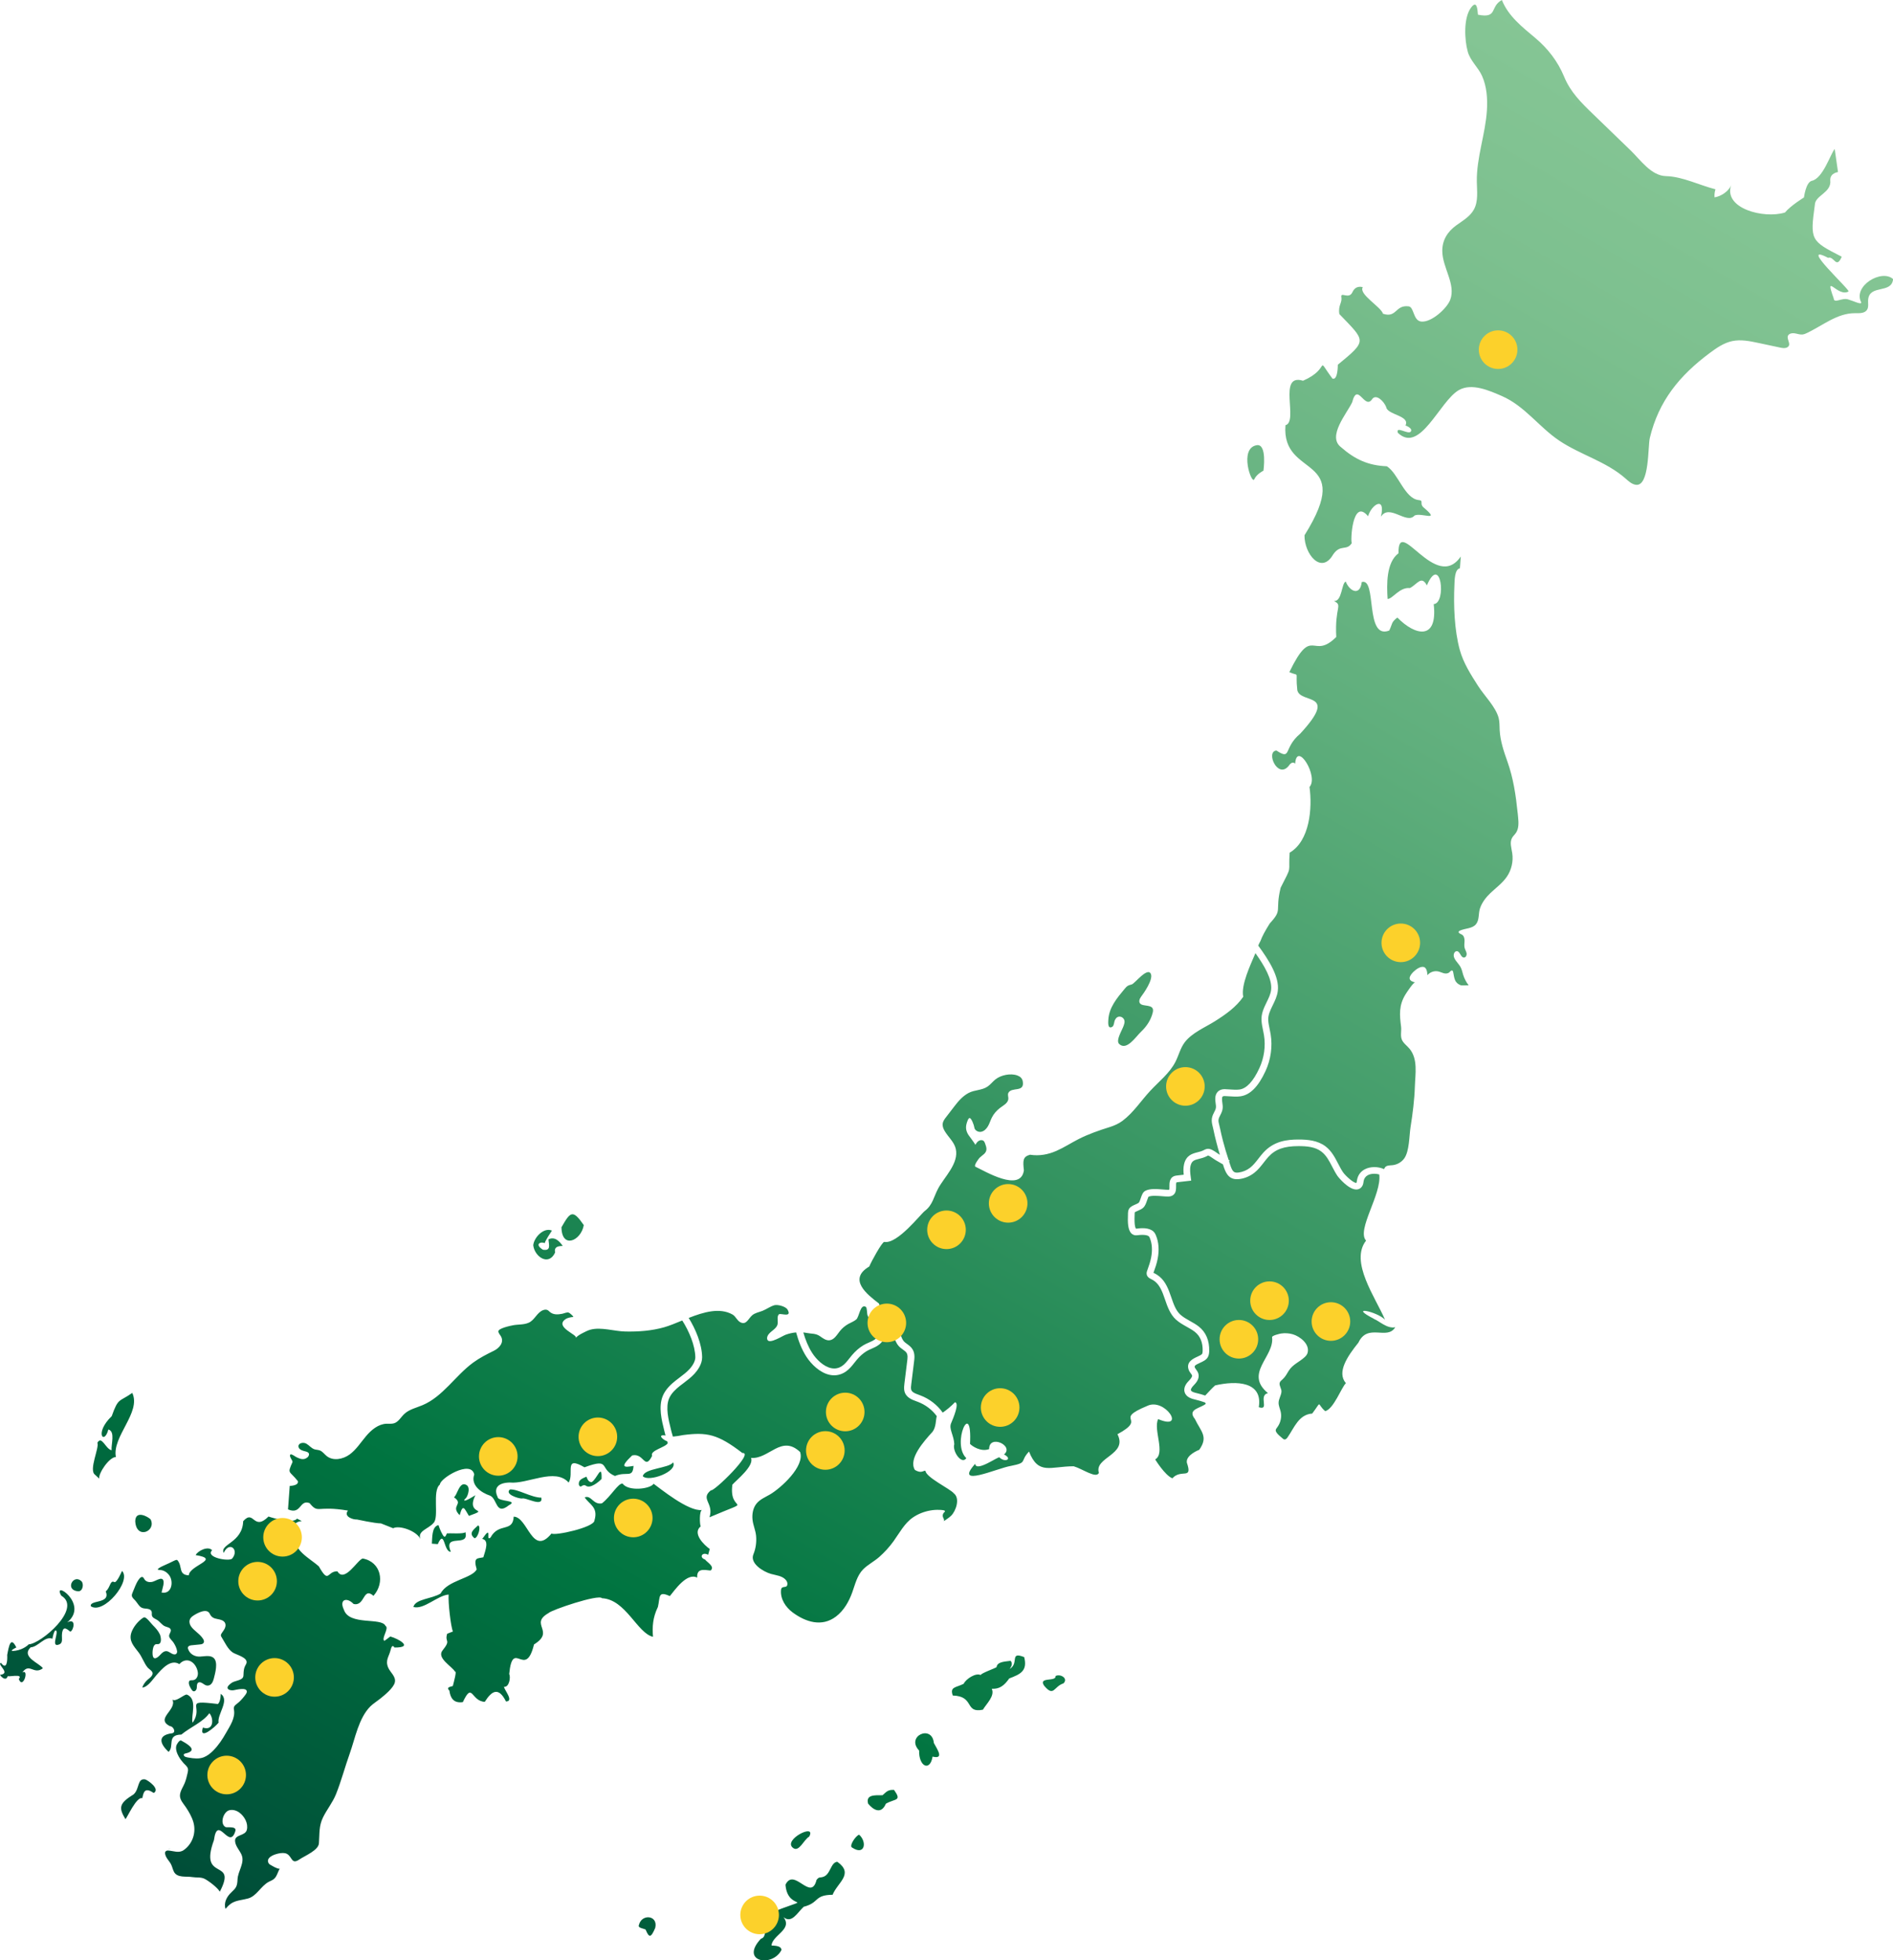 <?xml version="1.0" encoding="UTF-8"?> <svg xmlns="http://www.w3.org/2000/svg" xmlns:xlink="http://www.w3.org/1999/xlink" id="_レイヤー_2" data-name="レイヤー 2" viewBox="0 0 591.36 612.29"><defs><style> .cls-1 { fill: #fcd12b; } .cls-2 { fill: url(#_名称未設定グラデーション_7); } </style><linearGradient id="_名称未設定グラデーション_7" data-name="名称未設定グラデーション 7" x1="121.25" y1="625.59" x2="484.97" y2="-4.39" gradientUnits="userSpaceOnUse"><stop offset="0" stop-color="#004d38"></stop><stop offset=".2" stop-color="#007440"></stop><stop offset=".47" stop-color="#389663"></stop><stop offset=".7" stop-color="#62b07e"></stop><stop offset=".89" stop-color="#7dc08f"></stop><stop offset="1" stop-color="#87c796"></stop></linearGradient></defs><g id="_レイヤー_1-2" data-name="レイヤー 1"><path class="cls-2" d="M47.05,474.55c-.9-.89-4.7-2.95-4.8.54.26,5.91,6.69,3.22,4.8-.54ZM29.69,460.62l1.32,1.21c-.37-1.56,3.1-6.74,5.19-6.76-1.24-6.4,7.99-13.91,5.12-20.02-4.12,2.93-4.33,1.36-6.42,7.27-5.53,5.3-2.36,9.18-1.05,4.16,2.23.62.82,4.69,1.01,6.48-1.87-.35-3.07-4.73-4.44-2.34.69,1.52-2.79,8.51-.74,9.99ZM148.25,480.45c1.06-.09,2.14-3.75,1.08-4.01-1.28,1.24-3.13,2.42-1.08,4.01ZM145.38,478.53c-.35.66-5.13.3-5.76.39-.25.35-.51,1.82-1.3.5-.8-1.32-1.34-3.08-1.34-3.08-2.19.44-1.92,4.21-2.07,5.8l1.85.14c2.21-4.94,1.8,2.53,4.07,2.38-2.51-6.06,5.87-1.08,4.55-6.14ZM148.52,467s-3.35,2.14-3.46,1.61c-.11-.53.69-.25,1.21-2.29.52-2.05-.56-2.5-.56-2.5-2.27-1.36-2.91,3.48-3.93,3.8,3.32,2.31-1.25,2.53,1.82,5.64,1.05-3.89,1.53-1.92,2.89.21,7.06-2.59-1.25.06,2.03-6.47ZM38.12,490.64s-1.72,4.11-2.49,3.46c-1.26-.6-1.2,1.87-2.6,2.94,1.65,4-5.11,2.56-4.66,4.64,3.94,2.72,12.84-7.91,9.75-11.04ZM24.4,497.02c1.56.06,1.82-2.41,1.05-3.14-2.52-2.44-5.33,2.77-1.05,3.14ZM19.17,498.4c6.64,3.97-6.5,15.09-10.2,15.18,0,0-1.46,1.6-4.17,2-2.71.4.3-1.02.3-1.02-1.76-3.62-2.31-.51-2.85,2.32.1,1.8-.11,4.94-1.97,2.46-1.34.55,3.31,3.33-.28,3.78.37.63,1.9,2.15,2.43.33-.23.48,5.08-.89,3.43.96,1.32,3.51,3.36-3.34,1.12-2.04,2.24-3.17,3.54.86,6.42-1.31-1.07-1.62-6.92-3.52-3.84-6.53,2.42-.15,4.44-3.64,6.82-2.7.02-.3.49-2.57,1-2.61,1.12.29-1.21,4.56.42,4.57,2.61-.36.95-2.53,1.83-4.63.55-1.37,2.06.37,2.35.47,1.03-.4,1.96-4.42-.98-2.9,7.01-5.73-4.91-13.53-1.84-8.32ZM347.39,320.75c.07-.04.14-.08.19-.13.48-.45.44-1.48.71-2.02.34-.69.89-1.2,1.71-1.05.64.11,1.17.65,1.28,1.29.08.47-.06.94-.21,1.39-.54,1.63-2.49,4.53-1.53,5.76,2.36,2.42,5.26-2.19,6.94-3.77,1.73-1.63,3.1-3.7,3.64-6.02.47-1.99-1.17-1.96-2.67-2.22-.48-.08-1.01-.19-1.31-.58-.46-.59-.14-1.46.31-2.06.91-1.18,3.81-5.38,3.09-7.11-.98-2.35-4.94,2.84-5.94,3.22-.37.14-.77.19-1.12.37-.45.22-.8.61-1.12,1-2.44,2.93-4.96,5.89-5.13,9.81-.03.66-.24,2.83,1.15,2.13ZM182.37,382.64c-3.46-4.99-4.18-4.21-6.97.68.08,6.87,6.12,4.27,6.97-.68ZM173.4,391.21c-.33-1.82.9-2.01,2.39-2.06-1.02-1.49-2.53-3.05-4.46-2.04.13,1.73.88,3.65-1.73,3.22-2.7-1.68-.78-2.67.6-2.04-.12-.46,2.22-3.93,2.22-3.93-2.46-1.1-5.55,2-5.84,4.56.4,3.6,4.82,6.66,6.83,2.29ZM45.45,555.79c-2.64-.53-1.78,2.88-3.69,4.64-4.62,2.85-4.71,4.19-2.58,7.74.49-.3,3.49-7.18,5.28-6.53.41-2.15.87-3.44,3.58-1.63,2.06-1.26-1.77-3.92-2.59-4.21ZM391.81,149.71c.8-1.73,2.88-2.69,2.88-2.69,0,0,1.21-8.51-2.09-7.97-5.65.92-1.58,12.39-.79,10.66ZM90.51,464.1l-.54,7.33c4.19,1.81,3.54-3.18,6.73-1.96,2.9,3.48,1.97.65,12,2.34-1.48,1.88,1.62,2.87,2.81,2.78,0,0,5.63,1.22,7.5,1.22l3.8,1.51c1.94-1.03,7.31.82,8.52,3.35-.96-2.55,2.45-3.07,4.09-4.99,1.85-1.73-.5-10.03,2.01-12.02-.04-1.9,9.73-7.85,10.72-3.12-1.2,3.31,2.14,5.68,4.98,6.62,2.27,1.05,1.73,6.27,5.81,3,3.31-1.7-3.38-1.03-3.49-2.6-1.27-2.69,0-4.44,3.79-4.52,5.49.59,14.19-4.76,18.4.02,1.82-2.93-1.63-8.58,4.95-4.77,8.38-3.09,4.4.54,9.51,2.71,3.74-1.57,5.54.84,5.81-3.15-2.88.51-4.53.62-.43-3.27,3.76-.88,3.84,4.83,6.24.13-.79-1.7,4.16-2.61,4.88-3.96-.06-.19-.11-.41-.17-.6-.95-.2-3.5-2.23-.52-1.8-.06-.22-.13-.41-.18-.64l-.2-.8c-.84-3.35-1.88-7.51-.48-10.92.88-2.12,2.61-3.68,4.03-4.8.4-.31.8-.62,1.2-.92,1.14-.86,2.22-1.68,3.12-2.66,1.15-1.26,1.82-2.63,1.81-3.68-.04-3.67-1.98-8.22-4.08-11.5-2.03.83-3.95,1.64-5.64,2.12-3.94,1.12-8.06,1.41-12.15,1.33-3.44-.07-7.55-1.47-10.87-.58-.83.22-1.61.63-2.37,1.02-.81.42-1.64.86-2.24,1.55.81-.93-6.72-3.33-3.25-5.81.7-.5,1.59-.62,2.44-.73.33-.04-1.12-1.29-1.39-1.36-.66-.17-1.43.26-2.06.38-1.36.26-2.77.36-3.89-.63-.2-.18-.38-.38-.61-.51-.4-.22-.9-.18-1.34-.04-2.02.69-2.69,3.13-4.6,3.96-1.54.68-3.22.49-4.84.79-.8.15-4.78.96-4.64,1.97.08.61.59,1.06.87,1.61.97,1.92-.73,3.64-2.27,4.39-2.23,1.09-4.45,2.22-6.46,3.69-5.6,4.1-9.45,10.62-15.84,13.31-1.97.83-4.19,1.3-5.73,2.78-1.04.99-1.77,2.44-3.15,2.87-.76.24-1.57.11-2.37.14-2.57.11-4.74,1.93-6.39,3.89-1.66,1.96-3.05,4.2-5.13,5.72-2.08,1.51-5.15,2.1-7.15.49-.74-.59-1.3-1.45-2.19-1.77-.52-.19-1.1-.17-1.63-.34-.99-.32-1.65-1.25-2.55-1.76-.9-.51-2.44-.24-2.46.79-.02.78.84,1.27,1.6,1.47.95.26,2.08.41,1.58,1.55-.2.46-.81.82-1.27.95-.92.25-1.86-.21-2.66-.61-.26-.13-1.43-1.01-1.74-.78-.65.48.81,1.95.62,2.4-1.66,3.79-1.06,2.48,1.69,5.93.34,1.48-2.57,1.49-2.57,1.49ZM184.83,462.91c-1.23.08-1.5-1.62-1.66-1.69-.9.47-2.64.83-2.31,2.62.68,1.21.93-.43,2.11.16,1.37,1.15,4.2-1.24,4.96-2.09.14-5.22-1.47.16-3.09,1ZM163.01,468.05c1.15-.52,6.68,2.89,6.11-.28-3.2-.03-7.28-2.71-9.8-2.57-1.78,1.46,2.51,2.85,3.7,2.84ZM200.81,461.07c1.83,1.95,10.98-1.45,9.47-4.32-1.29,1.87-9.01,1.82-9.47,4.32ZM121.87,511.18s-1.77,1.32-1.77,1.32c-1.15-.59,1.58-4.02.34-4.66-1.2-2.79-11.36.02-13.02-5.09-1.53-3.17.89-4.02,3.03-1.78,3.61.86,2.9-5.48,6.22-2.54,3.7-4.14,2.38-10.63-3.38-11.66-1.65.47-5.68,7.74-7.89,4-3.33-.05-2.56,4.15-5.8-1.55-2.58-2.33-8.87-5.55-6.59-9.08-1.57-1.51-2.3-4.78,1.27-5.05l-1.51-.78c-1.02,1.66-7.46-.12-8.88-.65-4.82,4.77-4.49-2.42-7.92,1.46-.23,6.79-7.38,7.13-6.09,9.9,1.74-3.8,4.94-1.01,2.66,1.76-.88,1.02-8.56-.31-6.28-2.59-1.24-1.4-4.43.13-5.14,1.52,8.12,1.3-1.96,3.15-2.14,6.32-3.37-.15-1.87-2.83-3.56-4.73-.23-.25-.84.08-1.06.18-.49.22-.96.47-1.44.7-.52.24-1.04.47-1.56.71-.5.24-1.03.44-1.49.75-.12.08-.59.35-.57.52.03.23.68.2.85.21,1.19.11,2.27.88,2.89,1.91,1.22,2.05.49,5.74-2.57,5.12-.02,0,.53-2.12.56-2.3.09-.58.26-1.74-.49-1.97-.19-.06-.41-.03-.6.01-.93.23-1.7.84-2.67.98-.78.11-1.66-.13-2.1-.78-.14-.2-.23-.44-.4-.62-.91-.92-2.22,1.92-2.47,2.53-.3.74-.6,1.49-.91,2.23-.11.27-.22.54-.21.83.02.63.59,1.08,1.02,1.54.53.57.9,1.26,1.44,1.82.63.65,1.18.68,2.01.76.63.06,1.4.19,1.69.83.19.42,0,.92.13,1.37.19.69,1.01.95,1.62,1.33.91.57,1.5,1.61,2.5,2.01.66.27,1.57.35,1.75,1.04.19.74-.62,1.33-.5,2.07.12.73.98,1.35,1.36,1.95.52.82.98,1.7,1.12,2.67.05.34-.06.72-.35.91-.2.13-.44.14-.67.1-.84-.15-1.48-.97-2.34-1-.74-.03-1.36.54-1.85,1.09-.96,1.07-2.29,1.95-2.44-.09-.05-.68.01-1.37.18-2.04.12-.48.38-1.02.86-1.13.23-.05.47,0,.7-.02,1.27-.15.84-2.35.53-3.05-.5-1.1-1.37-2.05-2.22-2.89-.51-.5-1.93-2.47-2.64-2.43-.18.01-.34.1-.48.2-1.49.99-2.95,2.81-3.54,4.49-.94,2.72.8,4.34,2.3,6.35,1.04,1.39,1.62,3.19,2.67,4.53.72.91,2.35,1.38,1.3,2.79-.32.43-.78.74-1.18,1.09-.72.64-1.46,1.55-1.68,2.5,1.78-.24,3.23-2.56,4.33-3.82,1.62-1.84,4.46-5.27,7.23-3.52.88-1.01,2.18-1.52,3.45-.92,1.29.61,2.11,2.08,2.31,3.45.13.87-.17,1.87-.93,2.31-.82.47-1.67-.17-1.85.77-.14.76.49,1.88.92,2.46.13.17.27.34.48.4.43.14.86-.28.99-.71s.06-.91.15-1.35c.05-.22.14-.45.32-.59.22-.18.54-.19.82-.1.91.3,1.47,1.23,2.56.93.9-.25,1.32-1.27,1.55-2.17.41-1.62,1.41-5.07-.05-6.4-.4-.36-.94-.52-1.48-.58-.93-.09-1.87.11-2.8.15-1.61.06-3.12-.73-3.69-2.31-.07-.19-.12-.39-.07-.58.12-.47.7-.61,1.18-.65.84-.08,1.68-.17,2.52-.25.33-.03.68-.07.96-.27,1.31-.93-1.41-3.12-2.02-3.66-1.06-.93-2.48-2.09-2.1-3.69.14-.57.6-1.01,1.09-1.34,1.3-.87,4.3-2.49,5.18-.63.52,1.11,1.23,1.45,2.45,1.66.93.16,2.01.43,2.37,1.3.23.54.1,1.16-.16,1.69-.26.52-.64.97-.95,1.46-.13.21-.26.45-.23.7.02.18.12.35.22.5,1.01,1.61,1.86,3.65,3.45,4.77,1,.7,4.76,1.53,4.34,3.28-.08.33-.28.62-.44.92-.41.8-.47,1.72-.5,2.61-.01.35-.02.72-.2,1.03-.51.87-2.51,1.04-3.36,1.57-.48.3-1.69,1.2-1.4,1.82.27.58,1.34.67,1.85.58.77-.13,4.38-1.09,4.13.58-.04.26-.19.49-.34.71-.6.85-1.29,1.64-2.04,2.36-.75.72-1.89,1.13-1.65,2.3.56,2.65-1.21,5.17-2.44,7.35-1.11,1.97-2.37,3.88-3.97,5.5-.86.88-1.84,1.67-2.98,2.13-1.45.59-3.17.39-4.68.12-.53-.1-1.67-.2-1.59-.98.03-.29.93-.41,1.13-.48,1.61-.5,1.82-1.29.4-2.41-.72-.57-1.52-1.02-2.32-1.46-.53-.29-1.32,1.06-1.47,1.43-.44,1.13.16,2.61.72,3.6.41.72.92,1.38,1.47,2,.48.54,1.19,1.03,1.37,1.76.1.43,0,.87-.09,1.3-.24,1.05-.49,2.1-.88,3.1-.49,1.24-1.48,2.58-1.52,3.93-.04,1.41,1.07,2.55,1.81,3.64.98,1.46,1.88,3,2.38,4.69.94,3.23-.21,6.77-2.99,8.74-1.53,1.08-3.18.26-4.85.15-.68-.04-1.1.35-.99,1,.22,1.34,1.25,2.14,1.85,3.29.38.73.52,1.56.89,2.3,1.02,2.05,3.84,1.39,5.71,1.7,1.28.22,2.68-.04,3.85.53,1.28.62,4.16,2.83,4.79,4.04,5.65-10.76-6.7-2.81-1.83-16.1,1.13-8.37,4.81,3.45,6.69-2.85.49-1.66-2.64-.97-3.1-1.25-1.84-1.1-.62-4.72,1.14-5.22,1.1-.32,2.32.04,3.24.73,1.57,1.17,2.82,3.38,2.3,5.39-.52,1.97-3.83,1.35-3.67,3.51.12,1.58,1.37,2.79,1.99,4.17,1.17,2.59-1.11,5.12-1.22,7.8-.09,2.16-.46,2.65-1.92,4.01-1.41,1.31-2.45,3.2-1.84,5.17,2.31-2.79,3.8-2.41,6.99-3.23,2.73-.7,4.04-3.9,6.53-5.22.54-.29,1.14-.49,1.61-.88.97-.81,1.17-2.2,1.85-3.27-.28.44-3.22-1.21-3.41-1.5-1.49-2.17,2.74-3.39,4.36-3.35.43,0,.87.07,1.25.27,1.7.89,1.39,3.47,3.89,1.76,1.71-1.17,6.12-2.91,6.12-5.17.22-2.92-.05-5.29,1.28-7.99,1.22-2.49,3.02-4.66,4.05-7.24,1.66-4.14,2.78-8.46,4.28-12.66,1.71-4.78,2.78-11.08,6.48-14.79.91-.87,2-1.54,2.99-2.33,1.37-1.09,4.18-3.35,4.62-5.1.47-1.87-1.46-3.15-2.09-4.71-.94-2.33.3-3.38.8-5.52.49-2.09,1.17-.7,1.17-.7,6.27.06,1.17-2.79-1.31-3.45ZM329.74,523.49c.27,1.88-5.48.14-3.57,3,3.09,3.71,2.97.26,6.04-.71,1.63-1.54-.97-3.11-2.47-2.29ZM376.69,438.43c-.07-.11-.16-.24-.26-.39-.94-.34-1.91-.63-2.93-.87-1.04-.24-2.98-.68-3.45-2.42-.44-1.63.86-2.99,1.41-3.56.29-.3,1.04-1.09.93-1.58-.04-.18-.21-.4-.39-.64-.24-.33-.52-.7-.68-1.18-.82-2.41,1.39-3.43,2.72-4.04.57-.26,1.34-.61,1.5-.9.12-.22.15-.58.16-.89.08-2.64-.75-4.65-2.46-5.99-.76-.59-1.61-1.07-2.51-1.57-1.16-.65-2.35-1.31-3.4-2.27-1.81-1.65-2.64-4.07-3.37-6.2-.22-.64-.44-1.28-.67-1.87-.84-2.11-1.8-3.7-3.74-4.58-1.57-.71-1.44-1.84-1.23-2.46l.11-.31c.48-1.35.93-2.62,1.18-3.97.43-2.3.3-4.34-.41-6.06-.08-.19-.18-.42-.29-.51-.38-.33-1.33-.66-3.73-.35-.63.08-1.21-.1-1.68-.52-1.18-1.09-1.24-3.52-1.13-5.99v-.36c.02-.36.04-.89.35-1.4.41-.67,1.18-1,1.93-1.33.41-.18.93-.4,1.11-.59.2-.21.43-.89.6-1.38.33-.97.65-1.89,1.41-2.3,1.41-.76,3.58-.59,5.5-.43.64.05,1.2.1,1.69.1.22,0,.3-.04.3-.04.07-.12.07-.71.06-1.06-.01-1-.04-3.09,2.22-3.35l2.25-.26c-.11-1.04-.16-2.16.1-3.27.66-2.84,2.63-3.34,4.21-3.74.61-.15,1.24-.32,1.82-.6l.2-.1c.23-.12.52-.28.88-.35,1.08-.23,2.25.6,3.2,1.27.22.15.41.3.56.38l.32.18c-.39-1.29-.75-2.58-1.08-3.87-.34-1.34-.68-2.7-.95-4.06-.05-.23-.11-.48-.17-.74-.21-.84-.45-1.78-.29-2.72.14-.81.46-1.42.74-1.97.34-.66.58-1.13.53-1.85-.01-.22-.05-.46-.08-.72-.15-1.08-.36-2.57.51-3.61.53-.64,1.38-.99,2.43-.95.52.01,1.03.05,1.54.09,1.02.07,1.98.14,2.93.02,2.22-.29,4.32-2.54,6.23-6.67,1.49-3.23,2-6.89,1.44-10.31-.08-.51-.19-1.01-.29-1.51-.21-1-.42-2.03-.48-3.1-.12-2.15.76-3.94,1.6-5.67.64-1.3,1.24-2.53,1.4-3.86.4-3.28-2.08-7.51-4.9-11.48-1.55,3.68-4.57,9.94-3.81,13.63-2.23,3.24-5.53,5.54-8.8,7.61-3.11,1.96-7.3,3.66-9.53,6.68-1.32,1.78-1.83,4.02-2.83,5.99-1.83,3.61-5.18,6.16-7.93,9.14-2.88,3.11-5.23,6.79-8.66,9.35-1.2.89-2.59,1.5-4.02,1.94-3.31,1.04-6.62,2.18-9.71,3.76-2.31,1.18-4.49,2.61-6.86,3.65-2.62,1.16-5.41,1.67-8.26,1.21-2.28.62-2.26,1.85-1.92,4.88-1,7.06-12.31.17-15.1-1.11-.72-.33,1.01-2.57,1.27-2.83.83-.83,2.13-1.35,2.13-2.71,0-.59-.21-1.15-.41-1.7-.11-.31-.24-.64-.49-.85-.42-.35-1.07-.28-1.53.01-.46.3-.77.77-1.06,1.23.1-.15-1.98-2.85-2.15-3.12-1.04-1.65-.87-2.97-.16-4.66.1-.24.24-.49.48-.58.57-.22,1.48,2.33,1.52,2.85.07.96,1.18,1.6,2.13,1.43.95-.17,1.69-.94,2.17-1.78.48-.84.75-1.78,1.18-2.64.59-1.19,1.45-2.16,2.49-2.98.94-.75,2.54-1.48,2.67-2.84.06-.64-.28-1.32,0-1.89,1.01-2.03,5.12,0,4.51-3.6-.16-.96-.8-1.54-1.69-1.86-2.09-.77-5.11-.15-6.82,1.2-.86.68-1.53,1.59-2.43,2.22-1.79,1.26-4.05,1.03-5.95,2.02-1.83.96-3.2,2.53-4.44,4.15-.88,1.14-1.75,2.28-2.63,3.42-.46.59-.93,1.22-1.05,1.96-.13.8.17,1.6.57,2.3,1.11,1.94,3.02,3.47,3.51,5.65,1.02,4.55-3.55,8.74-5.5,12.37-1.36,2.52-1.7,5.15-4.17,7.02-1.3.98-8.6,10.47-12.66,9.67-.67-.05-4.04,6.07-4.7,7.69-6.81,4.01-.56,8.8,2.95,11.49.88.67-.95,4.55-1.74,4.9-1.1.47-1.23-.06-1.72-1.08-.25-.54-.12-2.44-.57-2.71-1.74-1.04-2.05,3.17-2.98,3.94-.74.61-1.66.94-2.5,1.41-1.01.57-1.92,1.34-2.64,2.25-.92,1.17-1.77,2.7-3.24,2.84-1.07.1-2.02-.61-2.89-1.23-1.42-1-2.59-.74-4.17-1.06-.37-.08-.74-.11-1.1-.15.66,2.25,1.52,4.46,2.78,6.41,1.27,1.96,3.51,4.24,5.96,4.74,1.23.25,2.33.02,3.39-.7.86-.58,1.53-1.44,2.25-2.35.27-.34.53-.68.81-1,1.07-1.26,2.25-2.3,3.53-3.08.57-.35,1.17-.62,1.78-.88.73-.32,1.42-.62,1.99-1.08.8-.65,1.12-1.51,1.49-2.5.23-.61.46-1.24.83-1.89.39-.69.97-1.14,1.63-1.29.45-.1,1.14-.1,1.9.44.46.33.84.81,1.17,1.45.34.68.57,1.38.78,2.06.3.95.58,1.85,1.15,2.47.25.27.59.52.95.78.6.43,1.28.93,1.74,1.69.8,1.32.6,2.83.44,4.04l-.85,6.88c-.07.56-.13,1.08-.05,1.54.16.87,1.08,1.26,2.46,1.76l.4.15c2.88,1.07,5.35,3.02,7.02,5.39,1.24-.84,2.53-1.9,3.83-3.24,1.47.26-.51,4.87-1.23,6.61-.72,1.73.91,3.79,1.01,6.48-.69,2.25,2.36,6.57,3.76,4.37-4.77-4.54,1.92-18.97,1.16-4.46.55.64,3.38,2.63,5.98,1.63-.06-4.75,7.94-1.04,4.64,1.68,2.8,1.42.32,2.64-1.41.94-.05-.63-7.37,4.78-7.59,1.97-6.93,7.73,6.97,1.34,11.12.67,5.43-1.07,2.69-1.33,5.69-4.49,2.94,7.44,6.6,4.62,13.95,4.6,2.77.8,7,3.94,7.88,2.07-1.56-4.92,9.11-5.63,5.8-12.08,9.65-5.23-1.67-4.28,9.29-8.84,5.52-2.7,12.35,7.87,3.42,4.12-1.61,3.21,2.39,10.69-.93,12.59,0,0,3.05,4.99,5.37,5.9,2.77-3.08,6.41.66,4.53-4.88-.42-2.41,3.87-4.03,3.87-4.03,2.91-4.13.53-5.67-1.37-9.63-2.56-3.17,2.06-3.36,3.48-4.8ZM315.41,521.25c1.34-1.59.28-2.52.28-2.52-1.25.23-4.19.15-4.36,1.95-.12.28-4.94,1.93-4.97,2.5-1.46-.8-4.56,1.15-5.32,2.73-2.49,1.25-4.36.89-3.4,3.66,6.94.2,3.58,5.61,9.41,4.43,1.07-1.82,3.83-4.31,2.77-6.54,2.42.12,3.83-.93,5.46-3.22,3.37-1.3,5.8-2.27,4.67-6.67-4.72-1.88-1.47,1.96-4.54,3.69ZM297.96,466.41c-1.13-1.4-8.77-5-8.86-7.05-.74-.06-1.26.95-3.29-.24-2.15-3.49,2.89-9.04,5.53-11.95,1.12-1.51.96-3.66,1.29-4.83,0,0,.02,0,.02-.01-1.42-1.97-3.52-3.59-5.96-4.5l-.38-.14c-1.44-.52-3.41-1.23-3.81-3.35-.14-.77-.05-1.52.03-2.18l.85-6.89c.13-.98.26-2-.16-2.69-.24-.4-.69-.73-1.17-1.07-.43-.31-.88-.63-1.27-1.06-.88-.97-1.25-2.13-1.6-3.26-.2-.63-.38-1.22-.65-1.74-.17-.34-.35-.57-.53-.7-.11-.08-.19-.11-.22-.1-.03,0-.14.07-.25.27-.28.5-.48,1.03-.69,1.59-.42,1.12-.89,2.38-2.13,3.39-.79.64-1.64,1.01-2.47,1.37-.51.22-1.03.44-1.52.74-1.08.66-2.1,1.56-3.02,2.65-.26.31-.51.62-.76.94-.78,1-1.6,2.03-2.72,2.8-1.53,1.04-3.21,1.38-4.99,1.02-3.09-.63-5.8-3.33-7.31-5.65-1.52-2.35-2.49-4.99-3.22-7.61-1.09.09-2.17.33-3.25.72-1.01.36-4.95,2.94-5.69,1.64-.19-.35-.16-.78-.01-1.15.59-1.52,2.7-2.09,3.13-3.66.24-.89-.14-1.88.16-2.75.07-.2.18-.4.37-.49.66-.32,4.08,1.14,2.61-1.44-.57-.99-3.12-1.67-4.16-1.35-1.29.39-2.39,1.23-3.63,1.73-1.12.45-2.4.63-3.3,1.44-1.2,1.07-1.79,3.06-3.61,2.16-1.09-.54-1.45-1.85-2.49-2.44-4-2.25-9.02-.77-13.69,1.07,2.08,3.34,4.15,8.09,4.2,12.28.02,2.17-1.47,4.14-2.36,5.12-1.03,1.13-2.24,2.04-3.41,2.93-.39.29-.78.59-1.17.89-1.21.96-2.7,2.27-3.39,3.95-1.14,2.76-.19,6.56.57,9.6l.2.81c.13.53.28.99.43,1.48,1.13-.1,2.18-.26,3.11-.47,7.54-.99,10.9-.31,18.59,5.59,3.95-.31-9.13,12.32-9.79,11.63-3.5,2.74.97,3.97-.48,8.45,14.91-6.39,5.88-.86,7.15-10.19,1.36-1.51,6.84-5.84,5.83-8.35,5.63.45,9.46-7.39,15.32-1.85,1.55,4.46-6.06,11.32-9.44,13.28-1.43.83-3.03,1.48-4.1,2.75-1.18,1.4-1.52,3.36-1.31,5.18.19,1.69.93,3.23,1.1,4.93.19,1.97-.08,4-.84,5.83-1.17,2.85,3.12,5.43,5.48,6.1,1.62.46,3.51.58,4.62,1.85.31.35.54.8.53,1.28-.04,1.26-1.02.73-1.66,1.17-.25.17-.32.51-.34.81-.23,2.71,1.43,5.29,3.61,6.91,4.1,3.04,9.16,4.66,13.58,1.29,2.44-1.86,4.02-4.64,5.06-7.52.89-2.46,1.5-5.26,3.39-7.19,1.48-1.5,3.46-2.48,5.06-3.89,1.66-1.47,3.16-3.12,4.46-4.92,1.88-2.62,3.42-5.62,6.09-7.44,1.59-1.08,3.44-1.8,5.33-2.14.95-.17,1.92-.25,2.89-.2.45.02,2.43,0,1.51.78-.43.36-.58,1-.37,1.51.19.44.43.73.29,1.22.75-.54,1.56-1.03,2.23-1.67,1.49-1.44,2.9-5.42.86-7.01ZM287.13,546.75c-.16,4.97,3.41,6.71,4.2,1.9,3.63.89,1.59-2.1.4-4.25-.56-5.9-8.87-2.13-4.6,2.36ZM429.26,411.94c-8.41-4.3.95-2.31,3.41.25-2.98-6.96-11.09-18.1-5.92-24.7-3.06-3.33,4.95-14.49,4.12-20.66-1.23-.35-2.6-.29-3.55.21-.73.39-1.17,1-1.32,1.82l-.04.27c-.05.34-.11.76-.33,1.18-.38.73-1.02,1.16-1.81,1.21-.04,0-.09,0-.13,0-2.43,0-5.55-3.74-5.91-4.29-.61-.91-1.12-1.9-1.62-2.85-.94-1.82-1.84-3.54-3.35-4.69-1.96-1.51-4.6-1.72-7.16-1.72h-.02c-4.47,0-7.19.97-9.37,3.34-.53.57-1,1.19-1.48,1.8-.87,1.12-1.77,2.28-2.95,3.2-1.33,1.04-2.91,1.72-4.58,1.94-3.03.42-4.12-1.43-4.85-3.48-.13-.36-.24-.74-.36-1.1l-2.35-1.36c-.19-.11-.44-.29-.72-.48-.38-.27-1.27-.9-1.6-.92-.02.01-.15.08-.28.15l-.27.14c-.77.37-1.54.57-2.22.74-1.49.38-2.31.59-2.68,2.18-.26,1.12-.09,2.37.07,3.57l.14,1.06-4.37.5c-.3.03-.38.04-.36,1.24.01.82.02,1.85-.68,2.57-.43.43-1.02.65-1.77.66-.46.02-1.16-.05-1.87-.1-1.46-.12-3.47-.28-4.33.19-.06.1-.29.75-.42,1.13-.27.79-.55,1.6-1.07,2.15-.47.5-1.14.79-1.79,1.07-.33.14-.87.38-.99.51,0,.03,0,.24-.01.34l-.02.4c-.16,3.61.31,4.24.46,4.35,1.63-.23,3.98-.38,5.36.83.44.39.68.87.85,1.3.87,2.1,1.05,4.54.53,7.25-.28,1.51-.78,2.92-1.27,4.28l-.05.13s.03.01.05.02c2.74,1.23,3.94,3.47,4.83,5.71.25.63.48,1.29.71,1.97.68,1.99,1.38,4.04,2.79,5.33.87.79,1.9,1.37,3,1.99.93.52,1.89,1.05,2.77,1.74,2.24,1.75,3.37,4.41,3.27,7.71-.02.57-.08,1.23-.42,1.84-.49.9-1.5,1.36-2.47,1.8-1.67.76-1.76.99-1.6,1.45.06.17.22.38.38.61.27.36.6.81.75,1.4.39,1.6-.85,2.9-1.45,3.53-.25.27-1.03,1.07-.9,1.57.14.52,1.32.79,1.89.92.89.2,1.74.46,2.57.74,1.05-1.11,2.1-2.28,3.1-3.17,6.67-1.55,14.95-1.23,13.64,6.81,3.52,1.17-.26-3.68,2.86-4.4-7.53-6.21,2.1-11.41,1.29-17.47-.07-.52,2.49-1.1,2.84-1.15,1.19-.18,2.43-.1,3.59.23,2.24.63,5.45,3.08,4.66,5.82-.15.52-.51.96-.91,1.33-1.65,1.53-3.75,2.27-4.98,4.27-.56.92-1.07,1.89-1.87,2.61-.38.35-.85.67-.96,1.18-.2.92.67,1.82.56,2.81-.12,1.16-.85,2.16-.89,3.34-.03.97.43,1.88.65,2.82.38,1.63-.01,3.4-.98,4.76-.53.74-.83,1.01-.25,1.85.47.67,1.17,1.14,1.76,1.69.18.17.39.35.64.38.41.05.74-.32.98-.65,2.07-2.97,3.48-7.15,7.7-7.44,3.21-4.25,1.25-3.15,4.07-.74,2.68-.76,5.02-7.34,6.45-8.75-2.93-3.41.51-8.43,3.91-12.66,2.93-6.23,8.98-.59,11.52-4.81-2.57.55-5.06-2.01-6.66-2.58ZM53.88,541.34c-4.83.58-3.96,3.3-1.21,5.83,1.88-1.73-.68-5.34,3.97-5.4,2.92-2.38,6.82-3.93,8.75-6.67,1.35,1.31,1.57,5.69-2.01,4.48-1.31,4.2,3.82-.16,4.91-1.54-.53-2.53,3.6-7.02.66-8.99,0,0,.04,2.46-.9,3.17-11.32-1.39-4.12.54-7.88,5.84-.64-2.04,1.74-7.48-1.84-8.79-.92-.02-3.41,2.41-4.47,1.57,1.51,3.28-5.52,5.94-.73,8.32.9-.05,1.99,1.82.73,2.18ZM474.11,253.94c-.57-5.55-1.34-10.85-3.22-16.12-1.13-3.17-2.22-6.41-2.4-9.77-.07-1.28,0-2.59-.33-3.83-.91-3.45-4.47-6.93-6.4-9.95-2.27-3.55-4.6-7.16-5.73-11.26-1.69-6.16-1.98-13.94-1.68-20.3.06-1.18,0-4.94,1.72-5.21l.27-3.69c-7.87,11.43-19.65-13.22-19.46-1.01-3.86,2.89-3.69,9.78-3.4,14.27,1.54.03,3.74-3.75,6.95-3.39,2.26-1.13,3.61-4.12,5.31-.84,4.38-10.1,6.24,5.58,2.14,5.85,1.31,11.38-5.71,9.96-11.36,4.19-1.99,1.57-1.42,1.74-2.53,4.06-7.75,3.02-3.73-16.57-8.59-15.15-.5,4.42-3.75,3.02-5.01-.15-1.35.56-1.1,6.28-3.69,6.09,2.91,1.39.21,1.68.74,11.22-7.55,7.49-7.35-4.06-14.66,10.98,3.46,1.53,1.77-.84,2.49,5.65.99,4.41,13.16.29.9,13.58-5.4,4.52-2.56,8.42-7.42,5.26-3.41.26.33,8.93,3.77,4.86,1.26-1.92,2.07-.74,2.07-.74.51-7.28,7.45,4.07,4.49,7.25.92,6.62.09,16.86-6.2,20.53-.48,6.8.95,3.56-2.82,10.96-1.83,7.55.76,6.63-3.39,11.14-1.46,2.32-2.4,4.06-2.91,5.49-.24.41-.47.89-.7,1.43,3.37,4.6,6.65,9.79,6.12,14.13-.2,1.68-.91,3.13-1.6,4.53-.76,1.56-1.48,3.03-1.39,4.63.05.91.24,1.82.44,2.79.11.53.22,1.06.31,1.6.63,3.83.06,7.93-1.61,11.53-2.26,4.89-4.84,7.47-7.86,7.87-1.16.16-2.28.07-3.35,0-.48-.03-.96-.07-1.45-.08-.38-.02-.66.06-.76.19-.27.33-.14,1.32-.05,1.97.04.31.08.61.1.87.09,1.3-.36,2.18-.76,2.95-.24.47-.45.88-.54,1.37-.09.49.09,1.17.26,1.83.07.29.15.58.2.85.26,1.32.59,2.64.92,3.94.51,2,1.12,3.99,1.77,5.97l.32.19-.17.29c.15.45.29.9.44,1.35.67,1.9,1.15,2.3,2.58,2.1,1.3-.18,2.54-.7,3.57-1.51.98-.77,1.76-1.78,2.59-2.84.51-.66,1.03-1.32,1.59-1.93,3.26-3.54,7.34-4.02,10.91-4.02h.02c2.79,0,5.97.26,8.44,2.15,1.88,1.44,2.92,3.45,3.93,5.39.49.94.95,1.83,1.5,2.65.81,1.2,3.48,3.55,4.2,3.35.09-.18.12-.39.15-.59l.06-.35c.27-1.46,1.1-2.6,2.4-3.29,1.7-.9,4.07-.93,6.03-.07,0,0,0,0,0,0,.09-.19.18-.37.3-.54.51-.66,1.48-.6,2.31-.68,1.45-.14,2.82-.92,3.68-2.09,1.65-2.26,1.56-7.1,1.99-9.83.67-4.21,1.21-8.45,1.35-12.72.12-3.84,1.01-8.44-1.64-11.7-.82-1.01-2.01-1.76-2.47-2.97-.46-1.24-.04-2.63-.2-3.94-.47-3.68-.74-6.65,1.37-10.08.31-.5,2.5-3.88,3.04-3.77-.76-.15-1.69-.49-1.74-1.26-.1-1.41,3.67-4.69,4.93-3.22.51.6.58,1.44.63,2.23.8-.97,2.16-1.44,3.38-1.17.6.13,1.15.42,1.74.57s1.29.12,1.73-.3c.28-.27.6-.71.94-.52.16.09.21.28.25.45.18.82.25,1.67.57,2.45.34.84.95,1.34,1.78,1.66.37.15,2.45-.02,2.5.04-.77-.99-1.36-2.12-1.73-3.31-.26-.83-.41-1.7-.84-2.46-.79-1.39-2.5-2.61-2.03-4.13.12-.39.44-.76.85-.78,1.07-.04,1.23,2.05,2.31,1.99.59-.03.89-.77.78-1.36-.11-.58-.46-1.09-.61-1.66-.19-.73-.03-1.49-.02-2.24,0-.75-.22-1.6-.89-1.94-.42-.22-1.09-.43-.93-.88.06-.16.22-.26.38-.33,1.64-.75,3.8-.58,4.97-1.95,1.13-1.33.76-3.3,1.25-4.87.59-1.88,1.89-3.57,3.29-4.9,1.77-1.67,3.79-3.13,5.16-5.14,1.44-2.12,2.05-4.8,1.66-7.34-.24-1.61-.85-3.35-.05-4.77.32-.57.83-1,1.2-1.54.95-1.38.85-3.21.69-4.88-.04-.44-.09-.88-.13-1.32ZM581.44,94.51c-.05.7-2.2-.42-4.15-1.01-1.95-.59-4.37,1.46-4.46-.33-2.99-8.32,1.18-.24,4.62-2.12.87-.27-16.05-15.59-6.37-10.52,1.92-.66,2.52,3.69,4.27-.35-9.75-4.98-9.91-5.16-8.4-16.25.11-2.96,5.31-3.74,4.81-7.68-.06-2.24,2.42-2.5,2.42-2.5l-1.03-7.22c-1.32,1.51-3.66,9.26-7.21,9.96-1.83.54-2.39,5.18-2.39,5.18,0,0-4.21,2.59-5.93,4.7-6.62,2.06-19.38-1.27-16.8-8.62-.68,1.95-3.21,3.61-5.21,3.89-.07-.85.03-1.71.29-2.52-4.97-1.25-10.32-3.99-15.45-4.11-4.63-.11-7.98-5.06-11.01-7.99-3.96-3.83-7.92-7.66-11.89-11.49-3.67-3.55-6.96-6.8-8.92-11.56-1.99-4.82-5.08-8.8-9.05-12.14-4.03-3.39-8.39-6.77-10.4-11.82-3.83,2.02-1.16,5.85-7.48,4.58-.16-2.06-.41-4.51-2.13-2.24-2.45,3.22-2.07,10.17-1.05,13.8.81,2.88,3.27,4.89,4.47,7.58,1.48,3.33,1.74,7.15,1.51,10.74-.48,7.51-3.27,14.74-3.15,22.31.05,2.94.5,6.09-.92,8.67-1.2,2.19-3.5,3.49-5.52,4.95-2.71,1.96-4.37,4.59-4.35,8,.04,5.22,4.29,10.31,2.49,15.21-.99,2.69-5.91,7.18-9.07,6.82-2.59-.29-2.17-4.54-3.95-4.75-4.21-.51-3.68,3.75-7.99,2.31-.61-2.13-7.69-6.11-6.31-8.28,0,0-2.17-.83-3.24,1.55-1.07,2.38-3.78-.28-3.46,1.53.31,1.81-1.08,2.6-.62,5.31,8.2,8.54,8.85,8.15-.49,15.82,0,0,.08,4.92-1.66,4.34-5.59-7.5-.17-3.26-9.2.66-8.08-2.48-1.29,12.81-5.49,13.89-1.33,16.92,22,8.7,5.95,34.38-.08,5.84,5.24,12.4,8.93,6.02,2.28-3.38,4.22-1,5.85-3.59-.48-.36.14-14.37,5.08-8.37,1.03-3.68,5.58-6.51,4.01.15,2.64-4.21,8.02,2.56,10.52-.39,2.17-1,8.33,2.15,2.86-2.47-1.47-1.23.16-2.22-1.61-2.35-4.38-.49-6.41-8.45-9.94-10.56-5.83-.23-9.97-2.17-14.3-5.96-4.42-3.37,1.9-10.58,3.49-14.03,1.72-6.66,3.94,2.77,6.33-1.1,1.23-1.47,3.52.71,4.28,2.55.29,2.53,7.55,2.65,6.05,5.8,0,0,2.39.85,1.65,1.91-.75,1.06-4.77-1.92-4.05.37,6.94,6.73,13.05-9.9,19.07-13.33,4.05-2.31,9.58.19,13.4,1.84,7.16,3.1,11.62,9.69,17.95,13.94,6.59,4.43,14.6,6.48,20.64,11.77.99.87,2.01,1.86,3.32,2.03,4.27.55,3.71-11.99,4.34-14.62,2.76-11.56,9.3-19.52,18.69-26.52,2.15-1.6,4.42-3.18,7.04-3.74,2.71-.57,5.51,0,8.22.58,2.24.48,4.48.95,6.71,1.43.77.16,1.62.32,2.3-.08,1.63-.95-.85-2.97.55-4.04.57-.43,1.37-.41,2.08-.26s1.41.38,2.13.3c.5-.06.96-.26,1.42-.48,4.89-2.35,9.43-6.17,14.85-6.17,1.39,0,3.07.13,3.85-1.03.63-.94.25-2.19.38-3.31.53-4.69,7.35-1.65,7.78-6.31-3.54-3.26-12.72,2.18-9.92,7.34ZM199.6,601.2c-.46,1.01,1.37,1.08,2.09,1.48,1.1,2.68,1.67,2.59,3-.54.97-4-4.27-4.45-5.08-.93ZM275.71,560.71c-2.47,0-5.29-.21-4.52,2.63,1.64,2.01,4.11,3.44,5.55.02,2.96-1.68,5.08-.73,2.55-4.32-1.83-.06-2.23.44-3.58,1.66ZM220.29,487.11c-2.08-.7-.85-2.53.93-1.49,0,0,.51-1.82.51-1.82-1.7-1.15-5.58-4.9-2.83-7.06-.35-.63-.46-4.73.38-5.11-4.23.54-13.12-6.8-15.1-8.2-1.02,1.67-7.9,2.44-9.67-.03-1.32-.32-3.7,4.02-6.48,6.15-2.74.52-3.29-2.65-5.37-1.88,1.32,2.19,4.34,2.99,3.04,7.22,0,2.16-12.53,4.89-13.4,4.07-6.09,7.42-7.37-5.17-11.82-5.26-.26,5.06-4.7,1.74-7.25,6.54-1.11.89-.44-1.15-.78-1.51-.35-.36-1.71,2-1.85,1.91,2.27.43,1.11,3.41.39,5.76-1.77.44-3.22-.18-2.07,3.79-1.55,2.85-9.16,3.4-11.27,7.51-2.71,1.71-7.93,1.69-8.5,4.21,3.22.94,7.51-3.59,11-3.88-.19,2.4.67,10.09,1.34,11.54l-1.8.71c-.85,2.75,1.33,1.76-1.42,5.18-1.99,2.39,2.99,5.03,3.9,6.69.56-.37-.31,2.92-.71,4.45-.78.26-2.19.37-1.07,1.45.31,2.33,1.34,4,4.2,3.58,3.06-6.51,2.53-.27,6.85-.09,2.21-3.5,4.32-4.72,6.63-.11,2.6-.05-.55-3.59-.63-4.59,1.67.23,2.14-3.08,1.63-3.97,1.11-11.36,5.05,1.87,7.75-9.25,6.76-4.17-1.58-6.28,4.52-9.79.89-.98,15.7-5.99,16.72-4.65,7.44.37,11.02,10.96,15.93,12.05-.24-3.22-.09-5.95,1.54-9.34.72-3.08-.05-5.1,3.72-3.37,1.49-1.79,5.34-7.46,8.54-5.77-.14-2.98,2.05-2.44,4.18-2.22,1.48-1.18-1.07-2.58-1.69-3.4ZM53.24,577.35s-.53.03-.67.19c.2-.07.4-.14.67-.19ZM261.56,581.5c-2.14.2-2.06,4.09-4.51,4.74-.92.3-1.09-.16-1.96.9-1.75,7.04-7-4.08-9.71,1.52.67,9.09,11.04,2.38-6.26,9.44-1.18,1.45,1.19,6.81-1.42,7.44-6.7,7.15,3.51,9.11,6.42,3.53-.03-1.42-2.17-1.32-3.11-1.43.28-3.29,6.73-4.98,3.74-8.86,2.59,2.15,4.32-1.39,6.32-3.23,5.02-1.29,3.12-3.67,9.03-3.75,1.55-3.85,6.78-6.51,1.47-10.3ZM266.3,577.12c3.87,2.51,4.61-1.82,2.1-4.07-.92.11-3.44,3.66-2.1,4.07ZM252.79,573.63c2.38-4.37-8.44,1.03-5.03,3.55,1.88,1.41,3.33-2.59,5.03-3.55Z"></path><circle class="cls-1" cx="468" cy="109.21" r="6.03"></circle><circle class="cls-1" cx="437.6" cy="294.48" r="6.03"></circle><circle class="cls-1" cx="370.31" cy="339.33" r="6.03"></circle><circle class="cls-1" cx="396.59" cy="406.25" r="6.03"></circle><circle class="cls-1" cx="415.77" cy="412.76" r="6.03"></circle><circle class="cls-1" cx="387.02" cy="418.3" r="6.03"></circle><circle class="cls-1" cx="314.94" cy="375.85" r="6.03"></circle><circle class="cls-1" cx="295.68" cy="384.11" r="6.03"></circle><circle class="cls-1" cx="277.04" cy="413.19" r="6.03"></circle><circle class="cls-1" cx="312.44" cy="439.62" r="6.03"></circle><circle class="cls-1" cx="264.04" cy="441.01" r="6.03"></circle><circle class="cls-1" cx="257.83" cy="453.03" r="6.03"></circle><circle class="cls-1" cx="197.82" cy="474.12" r="6.03"></circle><circle class="cls-1" cx="186.77" cy="448.77" r="6.03"></circle><circle class="cls-1" cx="155.66" cy="454.89" r="6.03"></circle><circle class="cls-1" cx="88.27" cy="480.15" r="6.03"></circle><circle class="cls-1" cx="80.47" cy="493.86" r="6.03"></circle><circle class="cls-1" cx="85.77" cy="523.91" r="6.03"></circle><circle class="cls-1" cx="70.81" cy="554.4" r="6.03"></circle><circle class="cls-1" cx="237.3" cy="598.1" r="6.03"></circle></g></svg> 